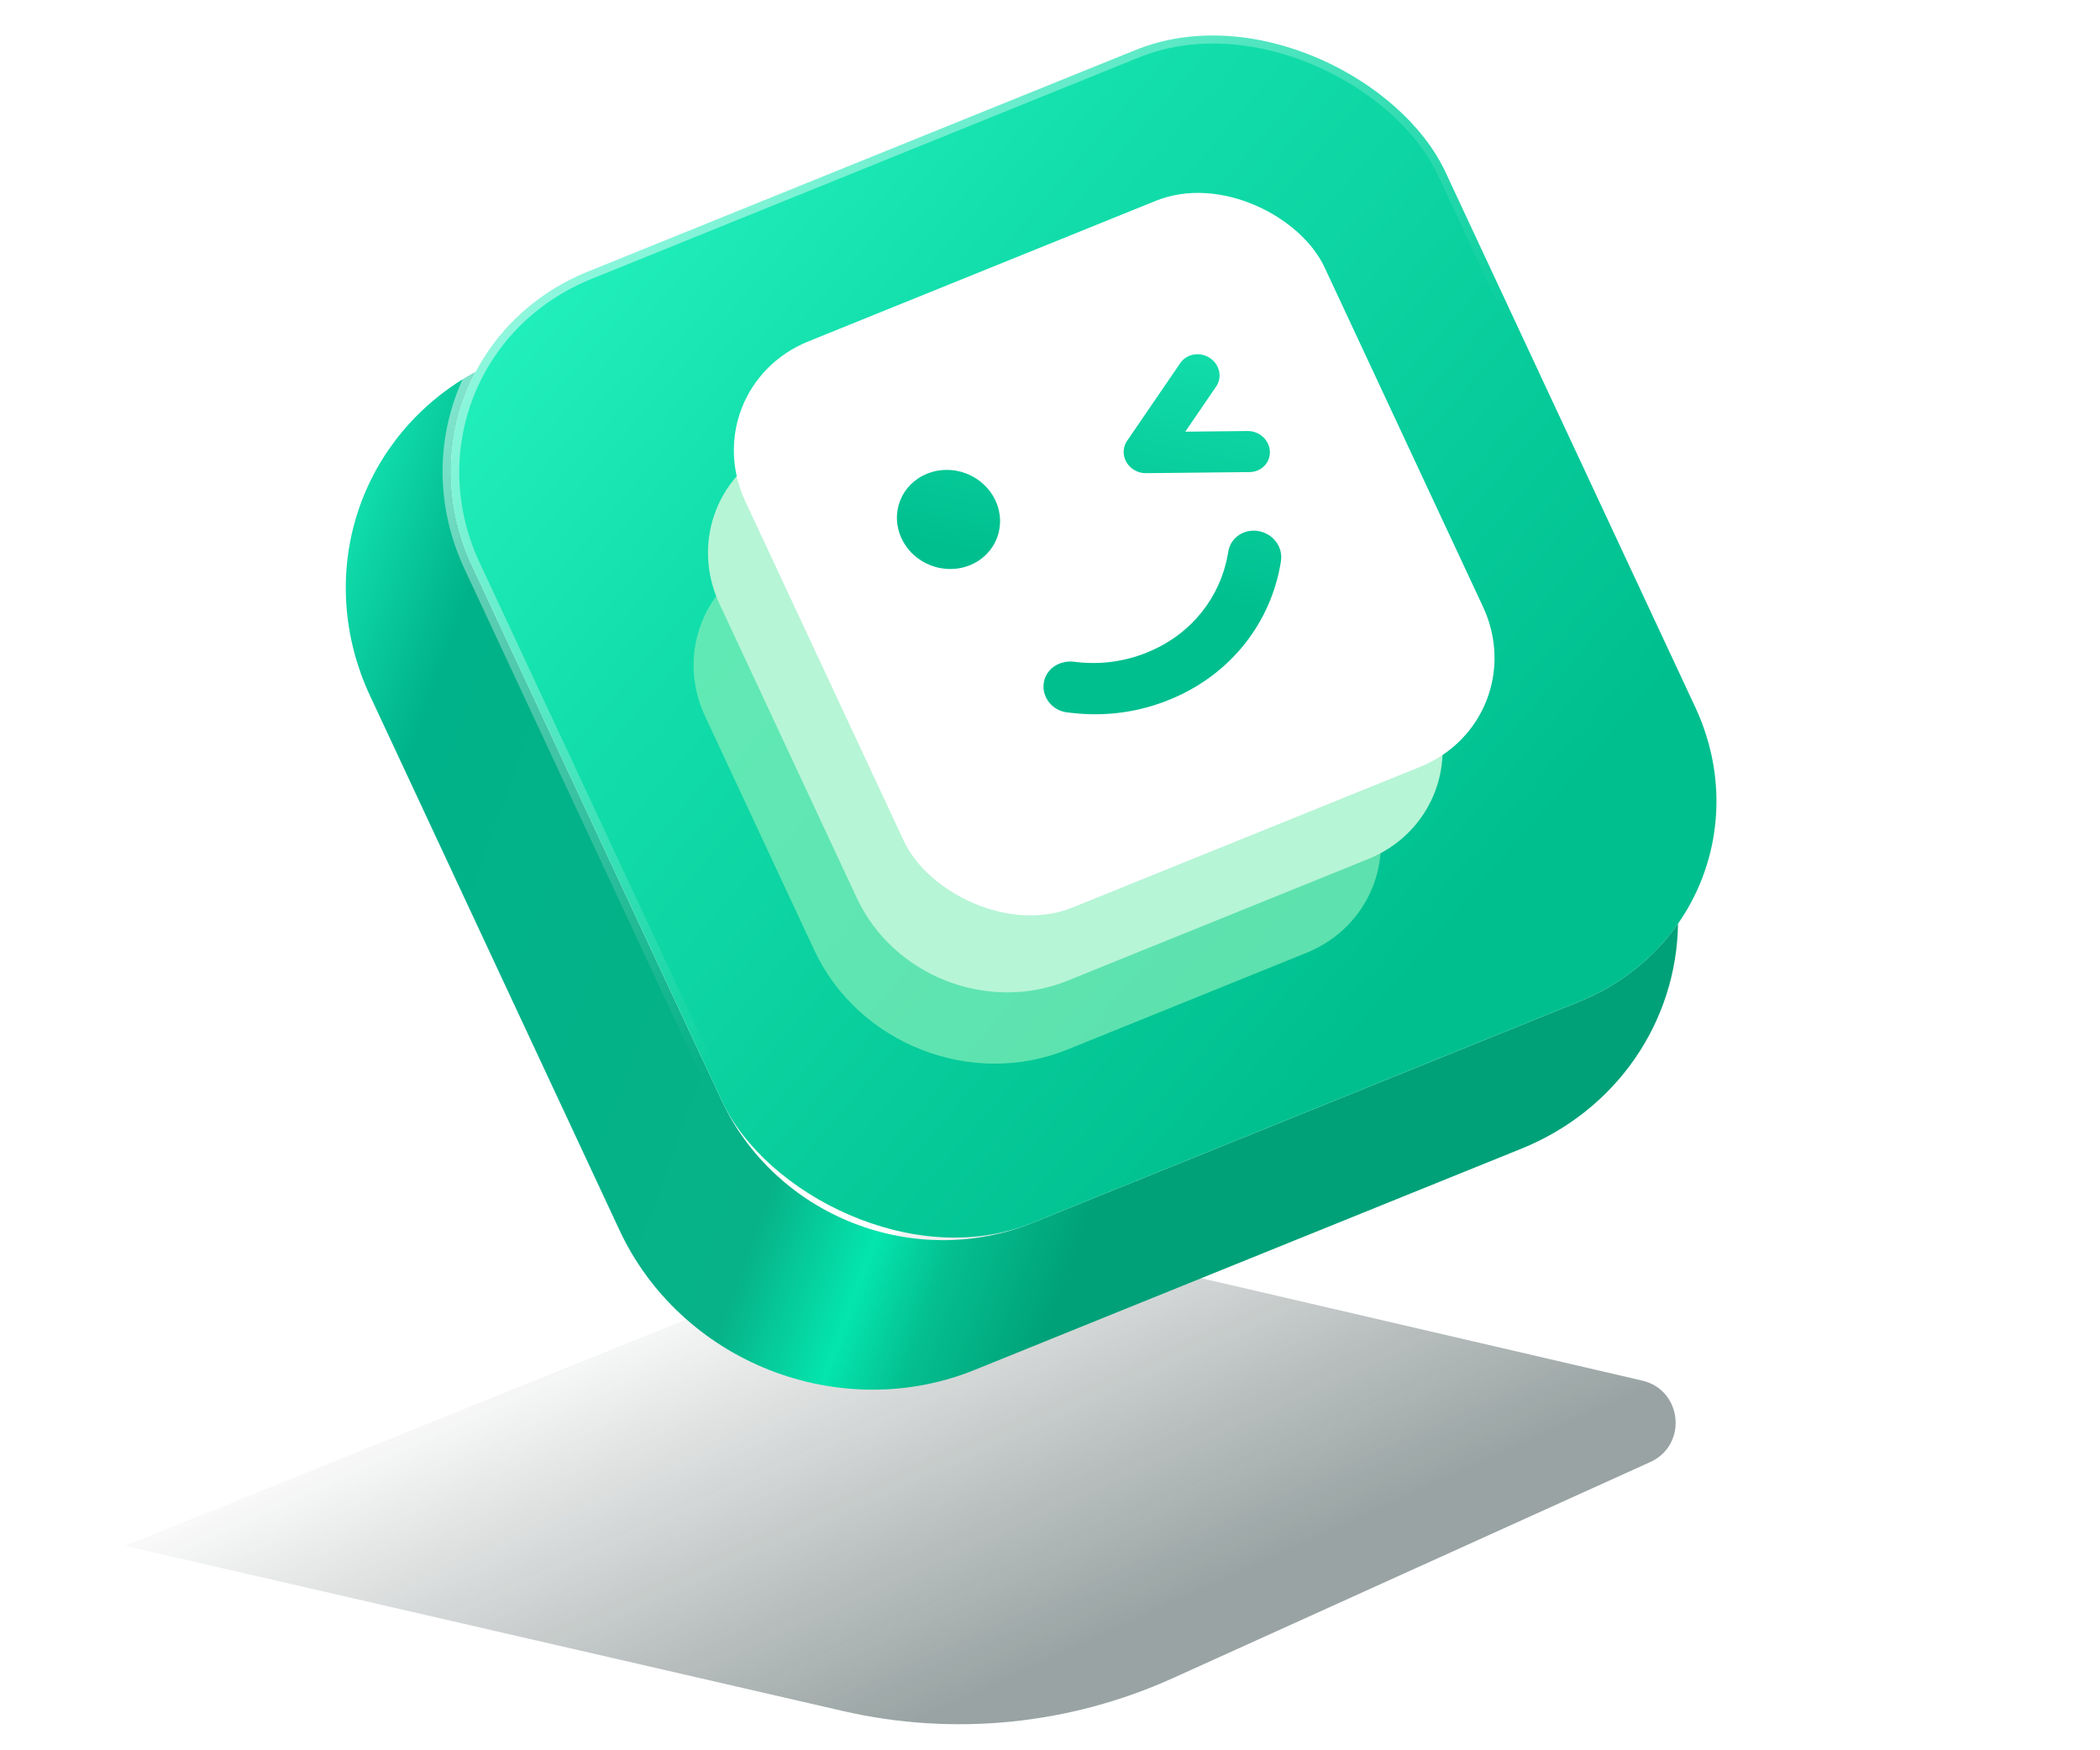 <svg xmlns="http://www.w3.org/2000/svg" xmlns:xlink="http://www.w3.org/1999/xlink" fill="none" version="1.1" width="120" height="100" viewBox="0 0 120 100"><defs><clipPath id="master_svg0_79518_97863"><rect x="0" y="0" width="120" height="100" rx="0"/></clipPath><filter id="master_svg1_79518_97882" filterUnits="objectBoundingBox" color-interpolation-filters="sRGB" x="-0.105" y="-0.324" width="1.211" height="1.649"><feFlood flood-opacity="0" result="BackgroundImageFix"/><feBlend mode="normal" in="SourceGraphic" in2="BackgroundImageFix" result="shape"/><feGaussianBlur stdDeviation="2.469" result="effect1_foregroundBlur"/></filter><linearGradient x1="0.423" y1="1.087" x2="-0.094" y2="0.712" id="master_svg2_79518_98044"><stop offset="0%" stop-color="#001A19" stop-opacity="1"/><stop offset="100%" stop-color="#000F0F" stop-opacity="0"/></linearGradient><linearGradient x1="0.74" y1="0.558" x2="0.099" y2="-0.06" id="master_svg3_78869_92887"><stop offset="0%" stop-color="#00A178" stop-opacity="1"/><stop offset="11.848%" stop-color="#04BF90" stop-opacity="1"/><stop offset="19.416%" stop-color="#04E5AD" stop-opacity="1"/><stop offset="30.963%" stop-color="#07B288" stop-opacity="1"/><stop offset="79.965%" stop-color="#00B289" stop-opacity="1"/><stop offset="100%" stop-color="#18F2BC" stop-opacity="1"/></linearGradient><linearGradient x1="0.5" y1="1" x2="0" y2="-0" id="master_svg4_78869_86613"><stop offset="0%" stop-color="#00BF8F" stop-opacity="1"/><stop offset="67.861%" stop-color="#13DFAC" stop-opacity="1"/><stop offset="100%" stop-color="#24F2BF" stop-opacity="1"/></linearGradient><linearGradient x1="0.126" y1="0" x2="0.365" y2="0.615" id="master_svg5_78869_96605"><stop offset="0%" stop-color="#FFFFFF" stop-opacity="0.5"/><stop offset="100%" stop-color="#FFFFFF" stop-opacity="0"/></linearGradient><linearGradient x1="0.532" y1="0.638" x2="1.073" y2="-0.017" id="master_svg6_78869_84381"><stop offset="0%" stop-color="#00BF8F" stop-opacity="1"/><stop offset="100%" stop-color="#14E1AE" stop-opacity="1"/></linearGradient></defs><g clip-path="url(#master_svg0_79518_97863)"><g style="opacity:0.4;" filter="url(#master_svg1_79518_97882)"><path d="M7.132,88.316L48.169,97.757C54.491,99.212,61.115,98.551,67.025,95.876L94.3,83.533C96.45,82.559,96.139,79.413,93.84,78.879L53.683,69.553L7.132,88.316Z" fill="url(#master_svg2_79518_98044)" fill-opacity="1"/></g><g transform="matrix(0.927,-0.375,0.423,0.906,-7.082,9.94)"><g><path d="M21.419,33.578L21.419,67.328Q21.419,67.65,21.435,67.972Q21.451,68.294,21.482,68.614Q21.514,68.935,21.561,69.254Q21.609,69.572,21.671,69.888Q21.734,70.204,21.813,70.517Q21.891,70.83,21.984,71.138Q22.078,71.446,22.186,71.75Q22.295,72.053,22.418,72.351Q22.542,72.648,22.679,72.94Q22.817,73.231,22.969,73.515Q23.121,73.799,23.286,74.075Q23.452,74.352,23.631,74.62Q23.81,74.888,24.002,75.146Q24.194,75.405,24.398,75.654Q24.603,75.903,24.819,76.142Q25.036,76.381,25.263,76.609Q25.491,76.836,25.73,77.053Q25.969,77.269,26.218,77.474Q26.467,77.678,26.726,77.87Q26.984,78.062,27.252,78.241Q27.52,78.42,27.797,78.586Q28.073,78.751,28.357,78.903Q28.641,79.055,28.932,79.193Q29.224,79.33,29.521,79.454Q29.819,79.577,30.122,79.686Q30.426,79.794,30.734,79.888Q31.042,79.981,31.355,80.06Q31.668,80.138,31.984,80.201Q32.3,80.264,32.618,80.311Q32.937,80.358,33.258,80.39Q33.578,80.421,33.9,80.437Q34.222,80.453,34.544,80.453L68.294,80.453Q69.218,80.453,70.132,80.324Q71.047,80.194,71.934,79.938Q72.821,79.682,73.664,79.304Q74.507,78.926,75.289,78.434Q75.062,78.912,74.802,79.373Q74.543,79.834,74.251,80.276Q73.96,80.717,73.638,81.137Q73.316,81.557,72.965,81.953Q72.614,82.35,72.237,82.72Q71.859,83.091,71.456,83.434Q71.053,83.777,70.627,84.09Q70.201,84.404,69.754,84.687Q69.307,84.97,68.841,85.221Q68.375,85.471,67.892,85.689Q67.41,85.906,66.913,86.089Q66.417,86.271,65.908,86.419Q65.4,86.566,64.883,86.677Q64.366,86.788,63.842,86.863Q63.318,86.937,62.79,86.974Q62.262,87.012,61.733,87.012L27.983,87.012Q27.246,87.012,26.513,86.939Q25.779,86.867,25.057,86.723Q24.334,86.58,23.629,86.366Q22.924,86.152,22.243,85.87Q21.562,85.588,20.912,85.24Q20.262,84.893,19.65,84.484Q19.037,84.074,18.467,83.607Q17.898,83.139,17.377,82.618Q16.855,82.097,16.388,81.527Q15.92,80.958,15.511,80.345Q15.102,79.732,14.754,79.083Q14.407,78.433,14.125,77.752Q13.843,77.071,13.629,76.366Q13.415,75.661,13.271,74.938Q13.128,74.215,13.055,73.482Q12.983,72.749,12.983,72.012L12.983,38.261Q12.983,37.919,12.999,37.578Q13.014,37.236,13.045,36.895Q13.077,36.555,13.123,36.216Q13.17,35.877,13.232,35.54Q13.294,35.204,13.371,34.871Q13.449,34.538,13.541,34.208Q13.634,33.879,13.741,33.554Q13.848,33.229,13.97,32.91Q14.092,32.59,14.229,32.277Q14.365,31.963,14.516,31.656Q14.667,31.349,14.831,31.049Q14.995,30.749,15.173,30.457Q15.351,30.165,15.543,29.881Q15.734,29.597,15.937,29.323Q16.141,29.048,16.357,28.783Q16.574,28.518,16.802,28.263Q17.03,28.008,17.269,27.763Q17.508,27.519,17.759,27.286Q18.009,27.053,18.27,26.831Q18.53,26.61,18.801,26.4Q19.071,26.191,19.351,25.994Q19.631,25.797,19.919,25.613Q20.208,25.43,20.504,25.259Q20.801,25.088,21.105,24.932Q21.409,24.775,21.719,24.632Q22.03,24.489,22.347,24.361Q22.664,24.232,22.987,24.118Q23.309,24.004,23.637,23.905Q23.964,23.806,24.296,23.722Q24.627,23.638,24.962,23.569Q25.297,23.5,25.635,23.446Q25.973,23.393,26.313,23.355Q26.028,23.584,25.756,23.83Q25.483,24.075,25.225,24.335Q24.967,24.595,24.724,24.869Q24.481,25.143,24.254,25.431Q24.027,25.718,23.816,26.017Q23.605,26.317,23.411,26.627Q23.217,26.938,23.04,27.259Q22.864,27.58,22.706,27.911Q22.548,28.241,22.408,28.58Q22.269,28.919,22.148,29.265Q22.028,29.611,21.927,29.963Q21.826,30.315,21.745,30.672Q21.664,31.029,21.603,31.391Q21.542,31.752,21.501,32.116Q21.46,32.48,21.44,32.846Q21.419,33.211,21.419,33.578Z" fill-rule="evenodd" fill="url(#master_svg3_78869_92887)" fill-opacity="1"/></g><g><rect x="21.419" y="20.453" width="60" height="60" rx="13.125" fill="url(#master_svg4_78869_86613)" fill-opacity="1"/><rect x="21.419" y="20.453" width="60" height="60" rx="13.125" stroke="url(#master_svg5_78869_96605)" fill-opacity="0" fill="none" stroke-width="0.937"/></g><g><g style="opacity:0.7;"><path d="M29.859,61.302C29.859,67.217,34.654,72.011,40.569,72.011L55.312,72.011C59.255,72.011,62.451,68.815,62.451,64.872L62.451,46.559C62.451,42.615,59.255,39.419,55.312,39.419L36.999,39.419C33.056,39.419,29.859,42.615,29.859,46.559L29.859,61.302Z" fill="#83EEB9" fill-opacity="1"/></g><g><path d="M33.326,59.436C33.326,64.365,37.322,68.361,42.251,68.361L50.624,68.361L60.783,68.361C64.726,68.361,67.922,65.164,67.922,61.221L67.922,40.904C67.922,36.961,64.726,33.765,60.783,33.765L40.466,33.765C36.523,33.765,33.326,36.961,33.326,40.904L33.326,59.436Z" fill="#B6F5D6" fill-opacity="1"/></g><g><rect x="37.146" y="28.888" width="35.698" height="35.698" rx="7.14" fill="#FFFFFF" fill-opacity="1"/></g><g><path d="M50.138,41.34Q50.138,41.482,50.124,41.623Q50.11,41.764,50.082,41.904Q50.054,42.043,50.013,42.178Q49.972,42.314,49.917,42.445Q49.863,42.576,49.796,42.701Q49.729,42.826,49.65,42.944Q49.571,43.062,49.481,43.172Q49.391,43.282,49.29,43.382Q49.19,43.482,49.08,43.572Q48.97,43.662,48.851,43.741Q48.733,43.82,48.608,43.887Q48.482,43.954,48.351,44.008Q48.22,44.062,48.084,44.103Q47.948,44.145,47.808,44.172Q47.669,44.2,47.527,44.214Q47.386,44.228,47.244,44.228Q47.101,44.228,46.96,44.214Q46.818,44.2,46.679,44.172Q46.539,44.145,46.403,44.103Q46.267,44.062,46.136,44.008Q46.005,43.954,45.879,43.887Q45.754,43.82,45.636,43.741Q45.517,43.662,45.408,43.572Q45.298,43.482,45.197,43.382Q45.097,43.282,45.006,43.172Q44.916,43.062,44.837,42.944Q44.758,42.826,44.691,42.701Q44.624,42.576,44.57,42.445Q44.515,42.314,44.474,42.178Q44.433,42.043,44.405,41.904Q44.377,41.764,44.363,41.623Q44.349,41.482,44.349,41.34Q44.349,41.198,44.363,41.057Q44.377,40.916,44.405,40.777Q44.433,40.638,44.474,40.502Q44.515,40.366,44.57,40.235Q44.624,40.104,44.691,39.979Q44.758,39.854,44.837,39.736Q44.916,39.618,45.006,39.508Q45.097,39.399,45.197,39.298Q45.298,39.198,45.408,39.108Q45.517,39.018,45.636,38.939Q45.754,38.86,45.879,38.794Q46.005,38.727,46.136,38.672Q46.267,38.618,46.403,38.577Q46.539,38.536,46.679,38.508Q46.818,38.48,46.96,38.467Q47.101,38.453,47.244,38.453Q47.386,38.453,47.527,38.467Q47.669,38.48,47.808,38.508Q47.948,38.536,48.084,38.577Q48.22,38.618,48.351,38.672Q48.482,38.727,48.608,38.794Q48.733,38.86,48.851,38.939Q48.97,39.018,49.08,39.108Q49.19,39.198,49.29,39.298Q49.391,39.399,49.481,39.508Q49.571,39.618,49.65,39.736Q49.729,39.854,49.796,39.979Q49.863,40.104,49.917,40.235Q49.972,40.366,50.013,40.502Q50.054,40.638,50.082,40.777Q50.11,40.916,50.124,41.057Q50.138,41.198,50.138,41.34ZM58.174,41.197L58.24,41.131L58.3,41.08L58.37,41.028L58.402,41.007L63.047,38.02C63.603,37.662,64.343,37.823,64.7,38.379C65.042,38.91,64.91,39.611,64.411,39.983L64.341,40.032L61.644,41.766L64.891,43.069C65.504,43.315,65.801,44.011,65.555,44.624C65.32,45.212,64.67,45.509,64.077,45.317L64,45.289L58.603,43.123C58.559,43.105,58.517,43.085,58.476,43.063C58.423,43.035,58.372,43.002,58.324,42.965L58.263,42.915L58.203,42.859L58.138,42.788L58.085,42.721L58.043,42.66C58.025,42.632,58.008,42.604,57.993,42.575L57.954,42.495L57.916,42.396L57.899,42.343L57.873,42.234L57.863,42.176L57.856,42.112C57.844,41.958,57.86,41.799,57.911,41.645C57.964,41.48,58.053,41.327,58.174,41.197ZM54.477,55.642C52.501,55.676,50.639,55.182,49.027,54.289Q48.887,54.212,48.718,54.116C48.006,53.71,47.783,52.8,48.201,52.096C48.635,51.363,49.589,51.163,50.325,51.591Q50.351,51.606,50.375,51.62C51.545,52.29,52.902,52.668,54.345,52.657L54.486,52.655C57.147,52.608,59.477,51.249,60.868,49.206L60.979,49.039C61.43,48.36,62.344,48.167,63.031,48.607C63.722,49.049,63.927,49.965,63.489,50.659L63.413,50.778C61.504,53.655,58.255,55.576,54.538,55.641L54.508,55.641L54.477,55.642Z" fill="url(#master_svg6_78869_84381)" fill-opacity="1"/></g></g></g></g></svg>